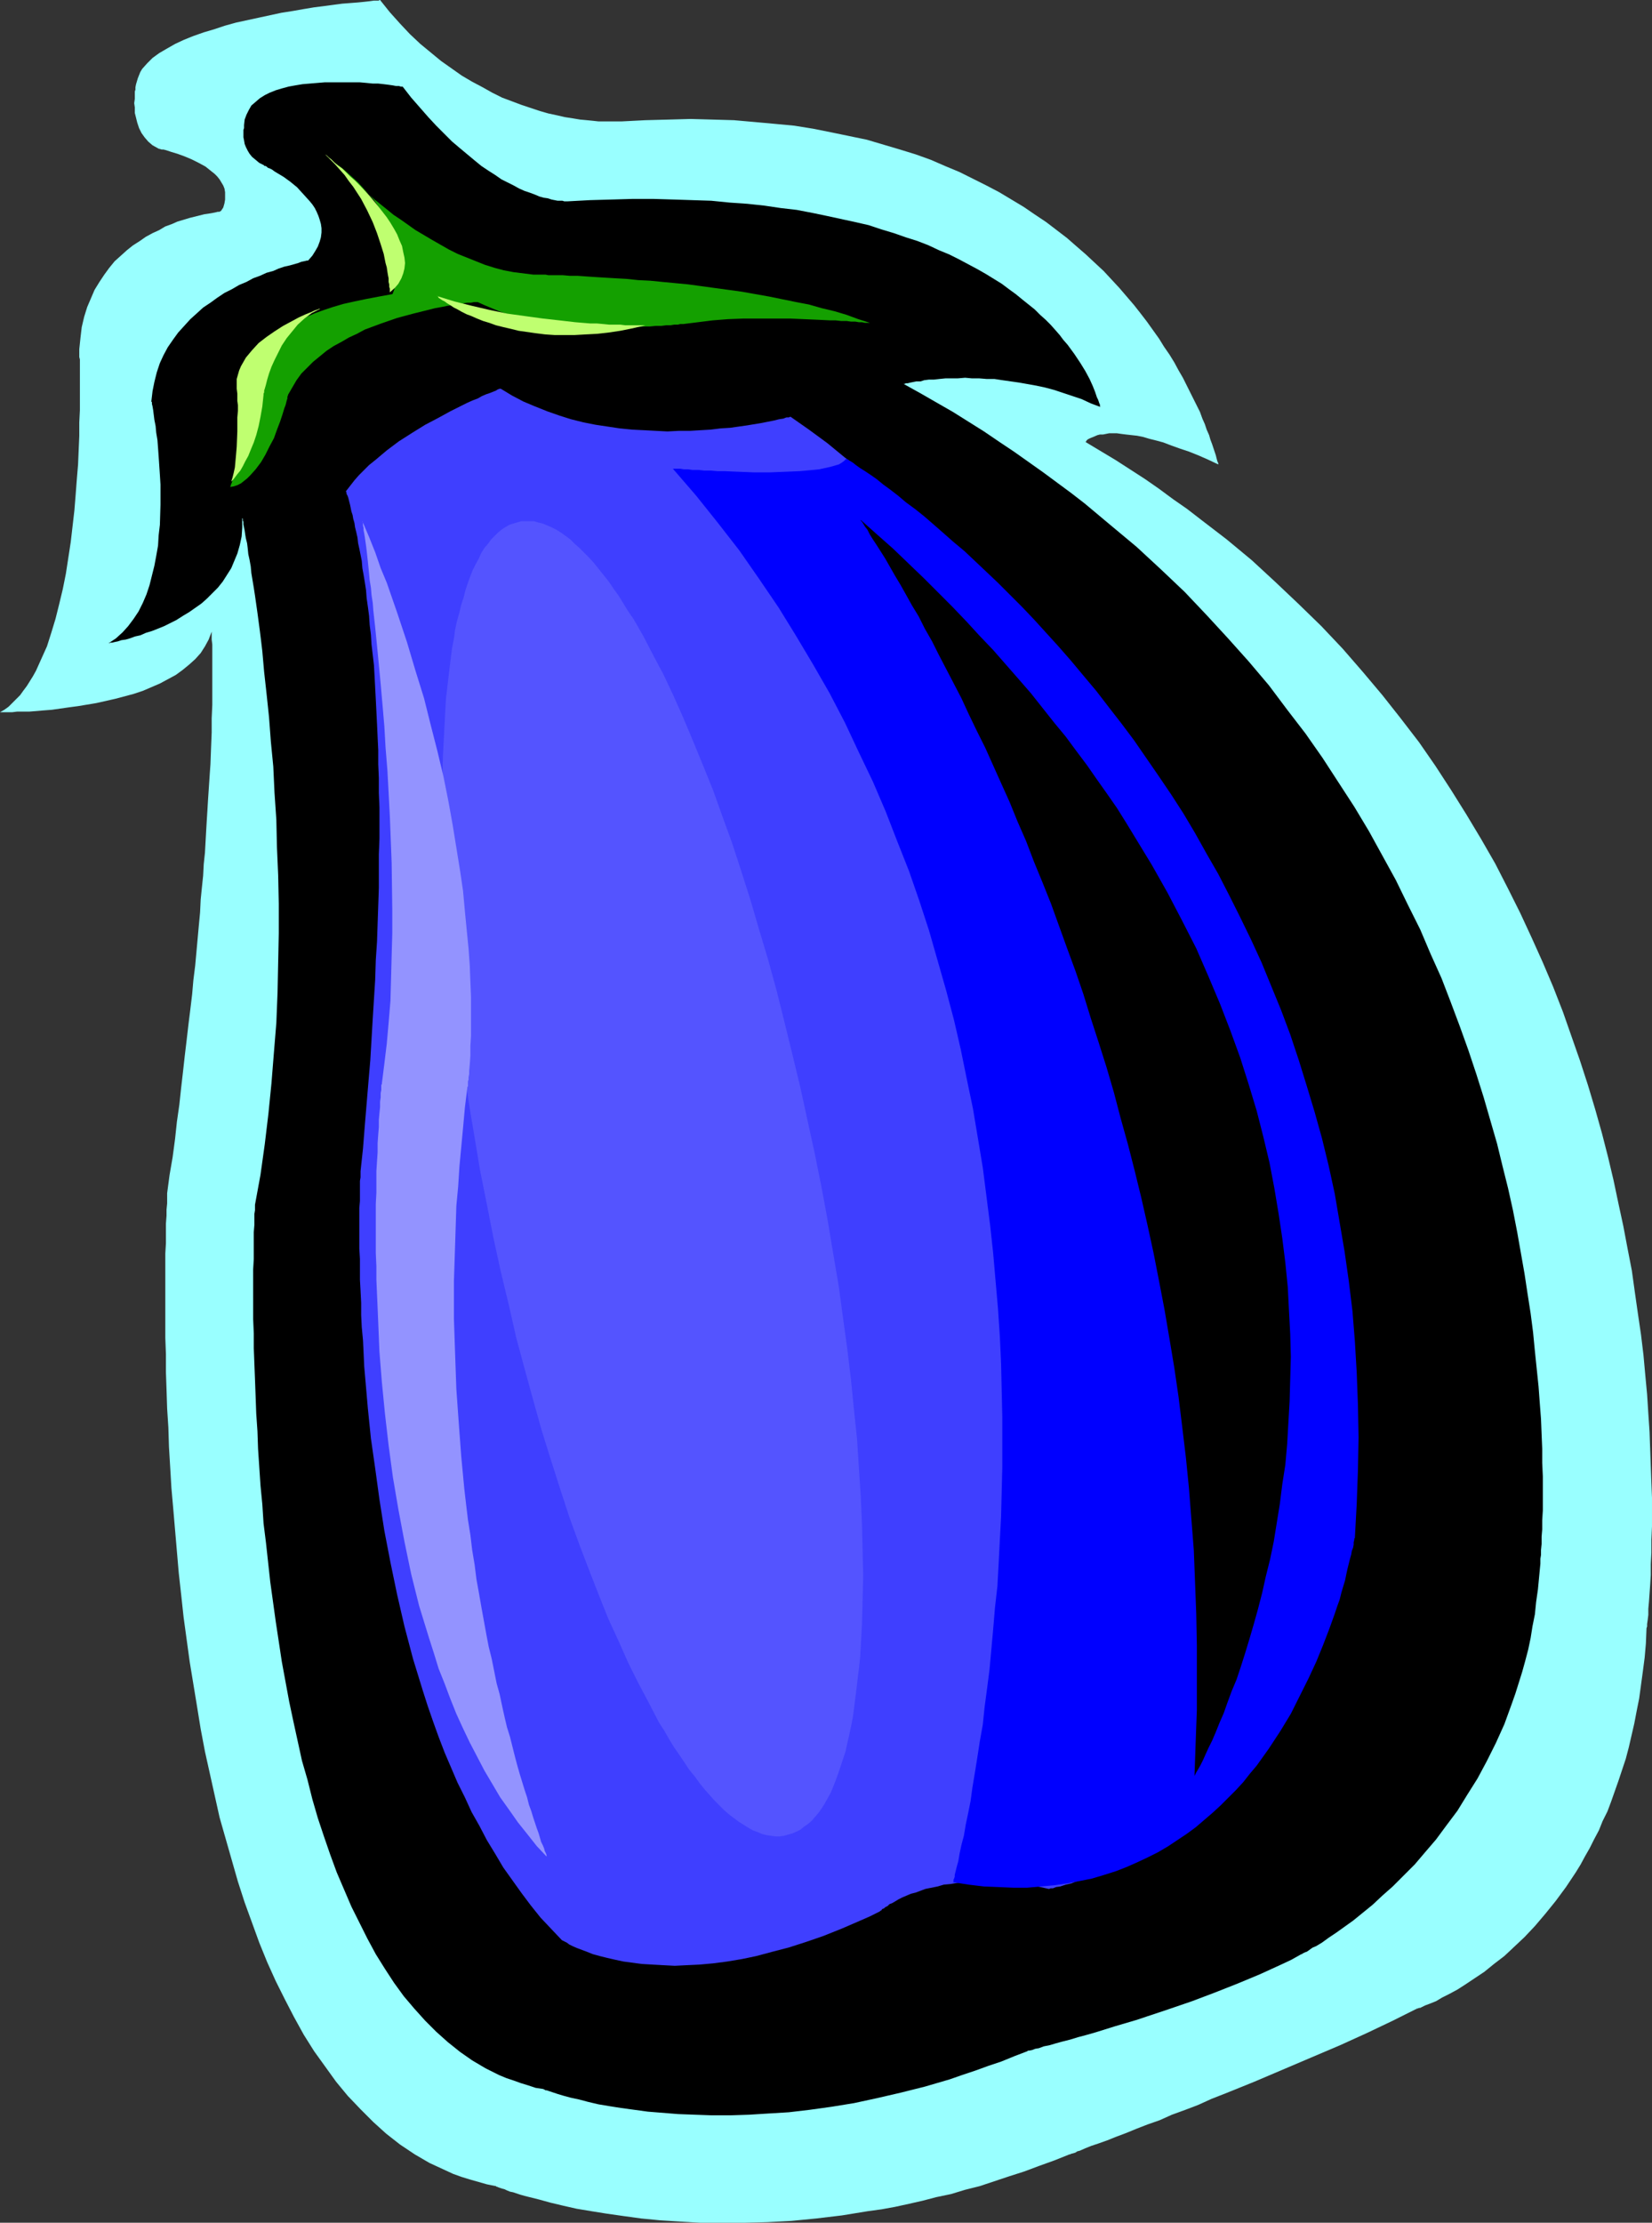 <?xml version="1.0" encoding="UTF-8" standalone="no"?>
<svg
   version="1.0"
   width="115.767mm"
   height="155.711mm"
   id="svg11"
   sodipodi:docname="Eggplant 02.wmf"
   xmlns:inkscape="http://www.inkscape.org/namespaces/inkscape"
   xmlns:sodipodi="http://sodipodi.sourceforge.net/DTD/sodipodi-0.dtd"
   xmlns="http://www.w3.org/2000/svg"
   xmlns:svg="http://www.w3.org/2000/svg">
  <rect width="100%" height="100%" fill="#333333" stroke="none"/>
  <sodipodi:namedview
     id="namedview11"
     pagecolor="#ffffff"
     bordercolor="#000000"
     borderopacity="0.25"
     inkscape:showpageshadow="2"
     inkscape:pageopacity="0.0"
     inkscape:pagecheckerboard="0"
     inkscape:deskcolor="#d1d1d1"
     inkscape:document-units="mm" />
  <defs
     id="defs1">
    <pattern
       id="WMFhbasepattern"
       patternUnits="userSpaceOnUse"
       width="6"
       height="6"
       x="0"
       y="0" />
  </defs>
  <path
     style="fill:#99ffff;fill-opacity:1;fill-rule:evenodd;stroke:none"
     d="m 56.066,167.247 v 0.162 0.485 0.646 0.808 l 0.162,1.293 v 1.454 1.616 9.857 3.07 l -0.162,3.555 v 3.717 l -0.162,4.04 -0.162,4.363 -0.162,2.262 -0.162,2.424 -0.162,2.424 -0.162,2.424 -0.162,2.747 -0.162,2.585 -0.162,2.747 -0.162,2.909 -0.162,2.909 -0.323,3.07 -0.162,3.07 -0.323,3.07 -0.323,3.232 -0.162,3.393 -0.323,3.393 -0.323,3.555 -0.323,3.555 -0.323,3.555 -0.485,3.878 -0.323,3.717 -0.485,4.04 -0.485,3.878 -0.485,4.201 -0.485,4.04 -0.485,4.363 -0.485,4.201 -0.485,4.525 -0.646,4.525 -0.485,4.525 -0.646,4.848 -0.808,4.686 -0.646,4.848 v 0.485 0.323 0.808 1.131 l -0.162,1.616 v 1.616 l -0.162,2.101 v 2.424 2.747 l -0.162,2.747 v 3.232 3.393 3.555 3.878 4.04 4.201 l 0.162,4.363 v 4.686 l 0.162,4.686 0.162,5.009 0.323,5.009 0.162,5.171 0.323,5.333 0.323,5.494 0.485,5.494 0.485,5.656 0.485,5.656 0.485,5.656 0.646,5.817 0.646,5.979 1.616,11.796 1.939,11.796 0.969,5.979 1.131,5.979 1.293,5.817 1.293,5.817 1.293,5.817 1.616,5.656 1.616,5.656 1.616,5.656 1.777,5.494 1.939,5.333 1.939,5.333 2.1,5.171 2.262,5.009 2.424,4.848 2.424,4.686 2.585,4.686 2.747,4.363 2.908,4.04 2.908,4.04 3.07,3.717 3.393,3.555 3.393,3.393 3.393,3.07 3.716,2.909 1.939,1.293 1.939,1.293 1.939,1.131 1.939,1.131 2.1,0.97 2.1,0.97 2.1,0.97 2.262,0.808 2.1,0.646 2.262,0.646 2.262,0.646 2.424,0.485 v 0 l 0.162,0.162 h 0.162 l 0.323,0.162 0.485,0.162 0.485,0.162 0.646,0.162 0.646,0.323 0.808,0.323 0.808,0.162 0.969,0.323 0.969,0.323 1.131,0.323 1.293,0.323 1.293,0.323 1.293,0.323 2.908,0.808 3.393,0.808 3.555,0.808 3.878,0.646 4.039,0.646 4.524,0.646 4.686,0.646 5.009,0.485 5.17,0.323 5.494,0.323 h 5.655 5.978 l 6.14,-0.162 6.301,-0.323 6.625,-0.646 6.786,-0.808 6.948,-1.131 3.555,-0.485 3.555,-0.646 3.716,-0.808 3.555,-0.808 3.716,-0.97 3.878,-0.808 3.716,-1.131 3.878,-0.97 3.878,-1.293 3.878,-1.293 4.039,-1.293 3.878,-1.454 4.039,-1.454 4.039,-1.616 h 0.162 v 0 l 0.323,-0.162 0.646,-0.162 0.485,-0.162 0.485,-0.323 0.646,-0.162 1.454,-0.646 1.616,-0.646 1.939,-0.646 2.262,-0.808 2.424,-0.97 2.585,-0.97 2.747,-1.131 2.908,-1.131 3.232,-1.131 3.231,-1.454 3.555,-1.293 3.393,-1.293 3.555,-1.616 3.716,-1.454 7.594,-3.07 15.188,-6.464 7.594,-3.232 3.555,-1.616 3.555,-1.616 3.393,-1.616 3.393,-1.616 3.232,-1.616 2.908,-1.454 h 0.162 v -0.162 h 0.323 l 0.323,-0.162 h 0.323 l 0.323,-0.162 0.969,-0.485 1.293,-0.485 1.616,-0.646 1.616,-0.97 1.939,-0.97 2.1,-1.131 2.262,-1.454 2.424,-1.616 2.424,-1.616 2.585,-2.101 2.747,-2.101 2.585,-2.424 2.747,-2.585 2.747,-2.909 2.747,-3.232 2.747,-3.393 2.747,-3.717 2.585,-3.878 1.293,-2.101 1.131,-2.101 1.293,-2.262 1.131,-2.262 1.293,-2.424 0.969,-2.424 1.293,-2.585 0.969,-2.585 0.969,-2.747 0.969,-2.747 0.969,-2.909 0.969,-2.909 0.808,-3.07 1.454,-6.302 0.646,-3.393 0.646,-3.232 0.485,-3.555 0.485,-3.555 0.485,-3.717 0.323,-3.717 0.162,-3.878 v -0.162 l 0.162,-0.485 v -0.646 l 0.162,-1.131 0.162,-1.293 v -1.616 l 0.162,-1.778 0.162,-2.262 0.162,-2.262 0.162,-2.585 v -2.909 l 0.162,-3.07 v -3.393 l 0.162,-3.555 v -7.595 l -0.162,-4.04 -0.162,-4.363 -0.162,-4.525 -0.162,-4.525 -0.323,-4.848 -0.323,-5.009 -0.485,-5.171 -0.485,-5.333 -0.646,-5.333 -0.808,-5.494 -0.808,-5.656 -0.808,-5.817 -1.131,-5.817 -1.131,-5.979 -1.293,-5.979 -1.293,-6.14 -1.454,-6.14 -1.616,-6.302 -1.777,-6.302 -1.939,-6.464 -2.1,-6.464 -2.262,-6.464 -2.262,-6.464 -2.585,-6.625 -2.747,-6.464 -2.908,-6.464 -3.07,-6.625 -3.231,-6.464 -3.393,-6.625 -3.716,-6.464 -3.878,-6.464 -4.039,-6.464 -4.201,-6.464 -4.363,-6.302 -4.847,-6.302 -4.847,-6.14 -5.17,-6.14 -5.332,-6.14 -5.655,-5.979 -5.978,-5.817 -6.14,-5.817 -6.301,-5.817 -6.625,-5.494 -6.948,-5.333 -3.555,-2.747 -3.716,-2.585 -3.716,-2.747 -3.716,-2.585 -7.756,-5.009 -4.039,-2.424 -4.039,-2.424 h 0.162 l 0.162,-0.323 0.323,-0.323 0.646,-0.323 0.808,-0.323 1.131,-0.485 0.646,-0.162 h 0.808 l 0.808,-0.162 0.808,-0.162 h 2.1 l 1.131,0.162 1.293,0.162 1.454,0.162 1.454,0.162 1.616,0.323 1.616,0.485 1.939,0.485 1.777,0.485 2.1,0.808 2.262,0.808 2.424,0.808 2.424,0.97 2.585,1.131 2.747,1.293 v -0.162 -0.162 l -0.162,-0.323 -0.162,-0.485 -0.162,-0.646 -0.162,-0.646 -0.323,-0.97 -0.323,-0.97 -0.323,-0.97 -0.485,-1.293 -0.323,-1.131 -0.646,-1.454 -0.485,-1.454 -0.646,-1.454 -0.646,-1.778 -0.808,-1.616 -1.777,-3.555 -0.969,-1.939 -0.969,-1.939 -1.131,-1.939 -1.131,-2.101 -1.293,-2.101 -1.454,-2.101 -1.293,-2.101 -1.616,-2.262 -1.616,-2.262 -1.616,-2.101 -1.777,-2.262 -1.939,-2.262 -1.939,-2.262 -2.1,-2.262 -2.1,-2.262 -2.262,-2.101 -2.424,-2.262 -2.424,-2.101 -2.585,-2.262 -2.747,-2.101 -2.747,-2.101 -2.908,-1.939 -3.07,-2.101 -3.232,-1.939 -3.231,-1.939 -3.393,-1.778 -3.555,-1.778 -3.555,-1.778 -3.878,-1.616 -3.716,-1.616 -4.039,-1.454 -4.201,-1.293 -4.363,-1.293 -4.363,-1.293 -4.686,-0.97 -4.686,-0.97 -4.847,-0.97 -5.009,-0.808 -5.17,-0.485 -5.332,-0.485 -5.494,-0.485 -5.655,-0.162 -5.817,-0.162 -5.817,0.162 -6.14,0.162 -6.301,0.323 h -0.162 -0.323 -4.201 -1.454 l -1.454,-0.162 -1.616,-0.162 -1.777,-0.162 -1.939,-0.323 -2.1,-0.323 -2.1,-0.485 -2.262,-0.485 -2.262,-0.646 -2.424,-0.808 -2.424,-0.808 -2.585,-0.97 -2.585,-0.97 -2.585,-1.293 -2.585,-1.454 -2.747,-1.454 -2.747,-1.616 -2.747,-1.939 -2.747,-1.939 -2.747,-2.262 -2.747,-2.262 -2.747,-2.585 -2.585,-2.747 L 103.246,3.232 100.661,0 h -0.162 l -0.162,0.162 H 100.015 99.53 99.045 L 97.914,0.323 96.46,0.485 94.844,0.646 92.744,0.808 90.643,0.97 88.22,1.293 85.796,1.616 83.211,1.939 80.303,2.424 77.556,2.909 74.486,3.393 68.508,4.686 62.529,5.979 59.621,6.787 56.713,7.756 53.966,8.564 51.219,9.534 l -2.424,0.97 -2.424,1.131 -2.262,1.293 -1.939,1.131 -1.777,1.293 -1.454,1.454 -1.293,1.454 -0.485,0.808 -0.323,0.808 -0.323,0.808 -0.485,1.616 -0.162,0.808 v 0.162 0.485 l -0.162,0.485 v 0.97 0.97 l -0.162,1.131 0.162,1.131 v 1.454 l 0.323,1.293 0.323,1.293 0.485,1.454 0.646,1.293 0.808,1.131 0.969,1.131 1.131,0.97 1.454,0.808 v 0 l 0.323,0.162 h 0.162 l 0.485,0.162 h 0.485 l 0.646,0.162 1.454,0.485 1.616,0.485 1.777,0.646 1.939,0.808 1.939,0.97 1.777,0.97 1.616,1.293 0.808,0.646 0.646,0.646 0.646,0.808 0.485,0.808 0.485,0.808 0.323,0.808 0.162,0.97 v 0.97 0.97 l -0.162,0.97 -0.323,1.131 -0.646,0.97 h -0.162 l -0.162,0.162 h -0.485 l -0.646,0.162 -0.808,0.162 -0.969,0.162 -1.131,0.162 -1.293,0.323 -1.293,0.323 -1.293,0.323 -1.616,0.485 -1.616,0.485 -1.454,0.646 -1.777,0.646 -1.616,0.97 -1.777,0.808 -1.777,0.97 -1.616,1.131 -1.777,1.131 -1.616,1.293 -1.616,1.454 -1.616,1.454 -1.454,1.778 -1.293,1.778 -1.293,1.939 -1.293,2.101 -0.969,2.262 -0.969,2.262 -0.808,2.585 -0.646,2.747 -0.323,2.747 -0.323,3.07 v 0.646 0.323 1.131 l 0.162,0.646 v 2.747 0.97 6.625 3.07 l -0.162,3.232 v 3.555 l -0.162,3.717 -0.162,3.878 -0.323,3.878 -0.323,4.201 -0.323,4.04 -0.485,4.201 -0.485,4.201 -0.646,4.201 -0.646,4.201 -0.808,4.04 -0.969,4.04 -0.969,3.878 -1.131,3.717 -1.131,3.555 -1.454,3.232 -1.454,3.232 -0.808,1.454 -0.808,1.293 -0.808,1.293 -0.969,1.293 -0.808,1.131 -1.131,1.131 -0.969,0.97 -0.969,0.97 -1.131,0.808 L 0,188.577 H 2.1 3.231 l 1.293,-0.162 h 1.616 1.616 l 1.939,-0.162 1.939,-0.162 2.1,-0.162 2.262,-0.323 2.262,-0.323 2.424,-0.323 4.847,-0.808 5.009,-1.131 2.424,-0.646 2.424,-0.646 2.424,-0.808 2.262,-0.97 2.262,-0.97 2.1,-1.131 2.1,-1.131 1.777,-1.293 1.777,-1.454 1.616,-1.454 1.454,-1.616 1.131,-1.778 0.969,-1.778 z"
     id="path1" />
  <path
     style="fill:#000000;fill-opacity:1;fill-rule:evenodd;stroke:none"
     d="m 64.145,137.191 v 0 l 0.162,0.162 v 0.485 l 0.162,0.323 v 0.646 l 0.162,0.808 0.162,0.808 0.162,1.131 0.162,0.97 0.323,1.293 0.162,1.293 0.162,1.616 0.323,1.454 0.323,1.778 0.162,1.778 0.323,1.939 0.323,1.939 0.323,2.101 0.323,2.262 0.323,2.262 0.323,2.424 0.323,2.424 0.323,2.585 0.323,2.747 0.485,5.494 0.646,5.817 0.646,6.14 0.485,6.464 0.646,6.625 0.323,6.948 0.485,7.11 0.162,7.272 0.323,7.433 0.162,7.595 v 7.756 l -0.162,7.756 -0.162,7.918 -0.323,8.08 -0.646,7.918 -0.646,8.08 -0.808,8.08 -0.969,8.08 -1.131,8.08 -1.454,7.918 v 0.162 0.485 0.808 l -0.162,0.97 v 1.293 1.616 l -0.162,1.939 v 2.101 2.262 2.747 l -0.162,2.747 V 349.36 l 0.162,3.717 v 3.878 l 0.162,4.201 0.162,4.201 0.162,4.363 0.162,4.525 0.323,4.686 0.162,4.686 0.323,4.848 0.323,4.848 0.485,5.009 0.323,5.009 0.646,5.171 1.131,10.342 1.454,10.503 1.616,10.665 1.939,10.503 1.131,5.332 1.131,5.171 1.131,5.171 1.454,5.009 1.293,5.171 1.454,5.009 1.616,4.848 1.616,4.686 1.777,4.848 1.939,4.525 1.939,4.525 2.1,4.201 2.1,4.201 2.262,4.201 2.424,3.878 2.424,3.717 2.585,3.555 2.747,3.232 2.908,3.232 2.908,2.909 3.07,2.747 3.231,2.585 3.232,2.262 3.555,2.101 3.555,1.778 1.939,0.808 1.939,0.646 1.777,0.646 2.1,0.646 1.939,0.646 2.1,0.323 v 0 l 0.162,0.162 h 0.162 l 0.162,0.162 h 0.323 l 0.485,0.162 0.969,0.323 1.454,0.485 1.616,0.485 1.777,0.485 2.262,0.485 2.424,0.646 2.747,0.646 2.908,0.485 3.07,0.485 3.555,0.485 3.555,0.485 4.039,0.323 4.039,0.323 4.363,0.162 4.524,0.162 h 4.847 l 5.009,-0.162 5.17,-0.323 5.332,-0.323 5.494,-0.646 5.817,-0.808 5.978,-0.97 5.978,-1.293 6.301,-1.454 6.463,-1.616 6.625,-1.939 3.231,-1.131 3.393,-1.131 3.555,-1.293 3.393,-1.131 3.555,-1.454 3.393,-1.293 0.162,-0.162 h 0.323 l 0.808,-0.162 0.808,-0.323 0.969,-0.162 1.293,-0.485 1.616,-0.323 1.616,-0.485 1.777,-0.485 1.939,-0.485 2.1,-0.646 2.424,-0.646 2.262,-0.646 2.585,-0.808 2.585,-0.808 2.747,-0.808 2.747,-0.808 2.908,-0.97 5.817,-1.939 6.14,-2.101 5.978,-2.262 6.14,-2.424 5.817,-2.424 5.655,-2.585 2.747,-1.293 2.585,-1.454 v 0 h 0.162 l 0.162,-0.162 0.323,-0.162 0.323,-0.162 0.485,-0.162 0.485,-0.323 0.646,-0.485 0.485,-0.323 0.808,-0.323 1.616,-0.97 1.777,-1.293 1.939,-1.293 2.262,-1.616 2.262,-1.616 2.585,-2.101 2.585,-2.101 2.585,-2.424 2.747,-2.424 2.908,-2.909 2.908,-2.909 2.747,-3.232 2.908,-3.393 2.747,-3.717 2.908,-3.878 2.585,-4.201 2.747,-4.363 2.424,-4.525 2.424,-4.848 2.262,-5.009 1.939,-5.333 0.969,-2.747 1.777,-5.656 0.808,-2.909 0.808,-3.07 0.646,-3.07 0.485,-3.07 0.646,-3.232 0.323,-3.232 0.485,-3.393 0.323,-3.393 0.323,-3.393 v -0.162 -0.485 -0.646 l 0.162,-0.97 v -1.293 l 0.162,-1.616 v -1.939 l 0.162,-1.939 v -2.424 l 0.162,-2.585 v -2.747 -3.07 -3.232 l -0.162,-3.555 v -3.717 l -0.162,-3.878 -0.162,-4.04 -0.323,-4.201 -0.323,-4.363 -0.485,-4.686 -0.485,-4.686 -0.485,-5.009 -0.646,-5.009 -0.808,-5.171 -0.808,-5.333 -0.969,-5.494 -0.969,-5.494 -1.131,-5.817 -1.293,-5.817 -1.454,-5.817 -1.454,-5.979 -1.777,-6.14 -1.777,-6.14 -1.939,-6.14 -2.1,-6.302 -2.262,-6.302 -2.424,-6.464 -2.424,-6.302 -2.908,-6.464 -2.747,-6.464 -3.232,-6.464 -3.232,-6.625 -3.555,-6.464 -3.555,-6.464 -3.878,-6.464 -4.201,-6.464 -4.201,-6.464 -4.524,-6.464 -4.847,-6.302 -4.847,-6.464 -5.332,-6.302 -5.494,-6.14 -5.655,-6.14 -5.817,-6.14 -6.301,-5.979 -6.463,-5.979 -6.786,-5.656 -6.948,-5.817 -3.555,-2.747 -3.716,-2.747 -3.716,-2.747 -3.878,-2.747 -3.878,-2.747 -3.878,-2.585 -4.039,-2.747 -8.24,-5.171 -8.725,-5.009 -4.363,-2.424 v 0 h 0.323 l 0.323,-0.162 h 0.485 l 0.646,-0.162 0.808,-0.162 0.808,-0.162 h 1.131 l 0.969,-0.323 1.293,-0.162 h 1.293 l 1.454,-0.162 1.616,-0.162 h 1.616 1.616 l 1.939,-0.162 1.777,0.162 h 1.939 l 1.939,0.162 h 2.1 l 2.1,0.323 2.262,0.323 2.262,0.323 4.524,0.808 2.262,0.485 2.424,0.646 2.424,0.808 2.424,0.808 2.424,0.808 2.424,1.131 2.585,0.97 v 0 l -0.162,-0.162 v -0.162 -0.323 l -0.162,-0.323 -0.162,-0.485 -0.162,-0.485 -0.323,-0.646 -0.485,-1.454 -0.646,-1.616 -0.808,-1.778 -1.131,-2.101 -1.293,-2.101 -1.616,-2.424 -1.777,-2.424 -1.131,-1.293 -0.969,-1.293 -1.131,-1.293 -1.293,-1.454 -1.293,-1.293 -1.454,-1.293 -1.454,-1.454 -1.616,-1.293 -1.616,-1.293 -1.777,-1.454 -1.777,-1.293 -1.939,-1.454 -2.1,-1.293 -2.1,-1.293 -2.262,-1.293 -2.424,-1.293 -2.424,-1.293 -2.585,-1.293 -2.747,-1.131 -2.747,-1.293 -2.908,-1.131 -3.07,-0.97 -3.231,-1.131 -3.232,-0.97 -3.393,-1.131 -3.555,-0.808 -3.716,-0.808 -3.716,-0.808 -3.878,-0.808 -4.201,-0.808 -4.201,-0.485 -4.363,-0.646 -4.524,-0.485 -4.686,-0.323 -4.847,-0.485 -5.009,-0.162 -5.009,-0.162 -5.332,-0.162 h -5.494 l -5.494,0.162 -5.817,0.162 -5.978,0.323 h -0.808 l -0.485,-0.162 h -0.646 -0.646 l -0.808,-0.162 -0.808,-0.162 -0.969,-0.323 -1.131,-0.162 -1.131,-0.323 -1.131,-0.485 -1.293,-0.485 -1.454,-0.485 -1.454,-0.646 -1.454,-0.808 -1.616,-0.808 -1.616,-0.808 -1.616,-1.131 -1.777,-1.131 -1.939,-1.293 -1.777,-1.454 -1.939,-1.616 -1.939,-1.616 -2.1,-1.778 -2.1,-2.101 -2.1,-2.101 -2.1,-2.262 -2.262,-2.585 -2.262,-2.585 -2.262,-2.909 v 0 h -0.485 l -0.485,-0.162 h -0.808 l -0.808,-0.162 -1.131,-0.162 -1.293,-0.162 -1.454,-0.162 h -1.454 l -1.616,-0.162 -1.777,-0.162 h -1.777 -3.716 -3.878 l -3.878,0.323 -1.939,0.162 -1.939,0.323 -1.777,0.323 -1.777,0.485 -1.616,0.485 -1.616,0.646 -1.293,0.646 -1.293,0.808 -1.131,0.97 -1.131,0.97 -0.646,1.131 -0.646,1.293 -0.485,1.293 -0.162,1.454 v 0.162 0.162 0.485 l -0.162,0.485 v 0.485 0.808 0.646 l 0.162,0.808 0.162,0.97 0.323,0.808 0.485,0.97 0.485,0.808 0.646,0.808 0.969,0.808 0.969,0.808 1.293,0.646 v 0.162 h 0.323 l 0.323,0.162 0.323,0.323 0.485,0.162 0.646,0.323 0.646,0.485 0.808,0.485 1.616,0.97 1.777,1.293 1.777,1.454 1.616,1.778 1.616,1.778 0.808,0.97 0.646,0.97 0.485,0.97 0.485,1.131 0.323,0.97 0.323,1.131 0.162,1.131 v 1.131 l -0.162,1.293 -0.323,1.131 -0.485,1.293 -0.646,1.131 -0.808,1.293 -1.131,1.293 v 0 h -0.323 l -0.646,0.162 -0.808,0.162 -0.808,0.323 -1.131,0.323 -1.131,0.323 -1.454,0.323 -1.454,0.485 -1.454,0.646 -1.777,0.485 -1.777,0.808 -1.777,0.646 -1.777,0.97 -1.939,0.808 -1.939,1.131 -1.939,0.97 -1.939,1.293 -1.777,1.293 -1.939,1.293 -1.777,1.616 -1.616,1.454 -1.616,1.778 -1.616,1.778 -1.293,1.778 -1.454,2.101 -1.131,2.101 -0.969,2.101 -0.808,2.424 -0.646,2.585 -0.485,2.424 -0.323,2.747 0.162,0.162 v 0.485 l 0.162,0.646 0.162,0.97 0.162,1.293 0.162,1.293 0.323,1.616 0.162,1.778 0.323,1.939 0.162,2.101 0.162,2.262 0.162,2.424 0.162,2.424 0.162,2.585 v 5.332 l -0.162,5.333 -0.323,2.747 -0.162,2.747 -0.485,2.747 -0.485,2.585 -0.646,2.585 -0.646,2.585 -0.808,2.424 -0.969,2.262 -1.131,2.262 -1.293,1.939 -1.454,1.939 -1.454,1.616 -1.777,1.616 -1.939,1.293 h 0.162 l 0.323,-0.162 h 0.485 l 0.646,-0.162 0.808,-0.162 0.969,-0.323 1.131,-0.162 1.131,-0.323 1.293,-0.485 1.454,-0.323 1.454,-0.646 1.616,-0.485 1.616,-0.646 1.616,-0.646 1.616,-0.808 1.616,-0.808 1.777,-1.131 1.616,-0.97 1.616,-1.131 1.616,-1.131 1.454,-1.293 1.454,-1.454 1.454,-1.454 1.293,-1.616 1.131,-1.778 1.131,-1.778 0.808,-1.939 0.808,-1.939 0.646,-2.262 0.485,-2.262 0.162,-2.424 z"
     id="path2" />
  <path
     style="fill:#3f3fff;fill-opacity:1;fill-rule:evenodd;stroke:none"
     d="m 132.653,102.934 h -0.162 -0.162 l -0.485,0.162 -0.485,0.323 -0.808,0.323 -0.808,0.323 -0.969,0.323 -1.131,0.485 -1.131,0.646 -1.293,0.485 -1.454,0.646 -1.293,0.646 -3.231,1.616 -3.232,1.778 -3.393,1.778 -3.393,2.101 -3.555,2.262 -3.231,2.424 -3.07,2.585 -1.616,1.293 -2.747,2.747 -1.131,1.293 -1.131,1.454 -1.131,1.454 0.162,0.323 v 0.323 l 0.162,0.323 0.162,0.323 0.162,0.485 0.162,0.646 0.162,0.646 0.162,0.646 0.162,0.808 0.162,0.808 0.323,0.97 0.162,0.97 0.323,1.131 0.162,1.131 0.323,1.293 0.323,1.454 0.162,1.454 0.323,1.454 0.323,1.616 0.323,1.616 0.162,1.939 0.323,1.778 0.323,1.939 0.323,2.101 0.162,2.101 0.323,2.262 0.323,2.424 0.162,2.424 0.323,2.585 0.162,2.585 0.323,2.747 0.323,2.747 0.162,2.909 0.162,3.07 0.162,3.07 0.162,3.232 0.162,3.232 0.162,3.555 0.162,3.393 v 3.717 l 0.162,3.717 v 3.878 l 0.162,3.878 v 8.241 l -0.162,4.201 v 4.525 4.363 l -0.162,4.686 -0.162,4.686 -0.162,4.848 -0.323,4.848 -0.162,5.171 -0.323,5.171 -0.323,5.171 -0.323,5.494 -0.323,5.494 -0.485,5.656 -0.485,5.817 -0.485,5.817 -0.485,6.14 -0.646,5.979 v 0.485 0.485 0.646 l -0.162,0.97 v 0.97 1.293 1.454 1.616 l -0.162,1.778 v 3.878 2.262 2.262 2.424 l 0.162,2.747 v 2.585 2.909 l 0.162,2.909 0.162,3.232 v 3.232 l 0.162,3.232 0.323,3.393 0.162,3.393 0.162,3.555 0.323,3.717 0.323,3.717 0.323,3.717 0.808,7.918 1.131,7.918 1.131,8.241 1.293,8.241 1.616,8.403 1.777,8.564 1.939,8.403 2.262,8.564 2.585,8.403 1.293,4.04 1.454,4.201 1.454,4.04 1.616,4.201 3.393,7.918 1.939,3.878 1.777,3.878 2.1,3.717 1.939,3.717 2.262,3.717 2.1,3.555 2.424,3.393 2.424,3.393 2.424,3.232 2.585,3.232 2.747,2.909 2.908,3.07 v 0 l 0.323,0.162 0.323,0.162 0.646,0.323 0.646,0.485 0.969,0.485 1.131,0.485 1.293,0.485 1.293,0.485 1.616,0.646 1.777,0.485 1.939,0.485 2.1,0.485 2.262,0.485 2.424,0.323 2.424,0.323 2.747,0.162 2.908,0.162 3.07,0.162 3.232,-0.162 3.393,-0.162 3.555,-0.323 3.716,-0.485 3.878,-0.646 3.878,-0.808 4.201,-1.131 4.363,-1.131 4.524,-1.454 4.686,-1.616 4.847,-1.939 4.847,-2.101 2.585,-1.131 2.585,-1.293 0.162,-0.162 v 0 l 0.323,-0.162 0.162,-0.323 0.485,-0.162 0.323,-0.323 0.646,-0.323 0.485,-0.485 0.808,-0.323 0.808,-0.485 0.808,-0.485 0.969,-0.485 1.131,-0.485 1.131,-0.485 1.293,-0.323 1.293,-0.485 1.293,-0.485 1.616,-0.323 1.616,-0.323 1.616,-0.485 1.777,-0.162 1.939,-0.323 1.939,-0.162 2.1,-0.162 h 2.1 2.262 2.424 l 2.424,0.323 2.585,0.162 2.585,0.485 2.747,0.323 2.908,0.646 h 0.162 l 0.323,-0.162 h 0.646 l 0.808,-0.323 1.131,-0.162 1.454,-0.485 1.454,-0.323 1.616,-0.646 1.939,-0.485 1.939,-0.808 2.262,-0.808 2.262,-0.97 2.424,-0.97 2.424,-1.131 2.585,-1.293 2.585,-1.454 2.585,-1.616 2.747,-1.616 2.747,-1.939 2.747,-2.101 2.747,-2.101 2.585,-2.424 2.747,-2.424 2.585,-2.747 2.585,-2.909 2.424,-3.07 2.424,-3.232 2.262,-3.393 2.1,-3.717 1.939,-3.878 1.939,-4.201 1.616,-4.363 v 0 l 0.162,-0.485 0.323,-0.646 0.323,-0.808 0.485,-1.293 0.485,-1.293 0.485,-1.616 0.646,-1.939 0.646,-2.101 0.646,-2.262 0.808,-2.585 0.646,-2.747 0.808,-2.909 0.808,-3.232 0.808,-3.393 0.646,-3.555 0.808,-3.717 0.646,-3.878 0.646,-4.201 0.646,-4.363 0.485,-4.363 0.646,-4.686 0.323,-4.686 0.323,-5.009 0.323,-5.009 0.162,-5.332 v -5.333 -5.494 l -0.162,-5.656 -0.323,-5.817 -0.485,-5.817 -0.485,-5.979 -0.808,-6.14 -0.808,-6.302 -1.131,-6.302 -1.293,-6.464 -1.293,-6.464 -1.777,-6.625 -1.777,-6.625 -2.1,-6.787 -2.262,-6.787 -2.424,-6.948 -2.747,-6.787 -2.908,-7.11 -3.393,-7.11 -3.393,-7.11 -3.716,-7.11 -4.039,-7.11 -4.363,-7.272 -4.686,-7.272 -4.847,-7.272 -5.332,-7.272 -2.747,-3.717 -2.747,-3.555 -5.978,-7.272 -3.07,-3.717 -3.07,-3.717 -3.231,-3.555 -3.393,-3.717 -3.393,-3.555 -3.555,-3.717 -3.555,-3.717 -3.716,-3.555 -3.878,-3.717 -3.878,-3.555 -3.878,-3.555 -4.039,-3.717 -4.201,-3.555 -4.363,-3.717 -4.363,-3.555 -4.363,-3.555 -4.686,-3.555 -4.524,-3.717 -4.847,-3.555 -4.847,-3.393 h -0.162 l -0.323,0.162 h -0.646 l -0.808,0.323 -1.131,0.162 -1.293,0.323 -1.616,0.323 -1.616,0.323 -1.939,0.323 -1.939,0.323 -2.262,0.323 -2.262,0.323 -2.585,0.162 -2.585,0.323 -2.747,0.162 -2.747,0.162 h -2.908 l -3.07,0.162 -3.07,-0.162 -3.07,-0.162 -3.231,-0.162 -3.232,-0.323 -3.232,-0.485 -3.231,-0.485 -3.232,-0.646 -3.231,-0.808 -3.07,-0.97 -3.232,-1.131 -3.232,-1.293 -3.07,-1.293 -3.07,-1.616 z"
     id="path3" />
  <path
     style="fill:#0000ff;fill-opacity:1;fill-rule:evenodd;stroke:none"
     d="m 252.38,498.347 v 0 l 0.162,-0.162 v -0.162 -0.323 l 0.162,-0.323 0.162,-0.485 v -0.485 l 0.162,-0.646 0.323,-1.293 0.485,-1.778 0.323,-1.939 0.485,-2.262 0.646,-2.424 0.485,-2.909 0.646,-3.07 0.646,-3.232 0.485,-3.555 0.646,-3.878 0.646,-4.04 0.646,-4.201 0.808,-4.525 0.485,-4.686 0.646,-4.848 0.646,-5.009 0.485,-5.333 0.485,-5.333 0.485,-5.817 0.646,-5.656 0.323,-5.979 0.323,-6.302 0.323,-6.14 0.162,-6.464 0.162,-6.625 v -6.625 -6.787 l -0.162,-6.948 -0.162,-7.11 -0.323,-7.11 -0.485,-7.272 -0.646,-7.433 -0.646,-7.433 -0.808,-7.433 -0.969,-7.595 -0.969,-7.595 -1.293,-7.756 -1.293,-7.756 -1.616,-7.756 -1.616,-7.918 -1.777,-7.756 -2.1,-7.918 -2.262,-7.918 -2.262,-7.918 -2.585,-7.918 -2.747,-7.918 -3.07,-7.756 -3.07,-7.918 -3.393,-7.918 -3.716,-7.756 -3.716,-7.918 -4.039,-7.756 -4.363,-7.595 -4.524,-7.595 -4.686,-7.595 -5.17,-7.595 -5.17,-7.433 -5.655,-7.272 -5.817,-7.272 -6.14,-7.11 h 0.162 0.323 0.646 0.808 l 0.969,0.162 h 1.131 l 1.131,0.162 h 1.616 l 1.454,0.162 h 1.777 l 1.777,0.162 h 1.777 l 3.878,0.162 4.039,0.162 h 4.201 l 4.039,-0.162 3.878,-0.162 1.777,-0.162 1.777,-0.162 1.616,-0.162 1.454,-0.323 1.454,-0.323 1.131,-0.323 1.131,-0.323 0.808,-0.485 0.646,-0.485 0.485,-0.485 h 0.162 l 0.323,0.162 0.485,0.323 0.808,0.485 0.808,0.646 1.131,0.808 1.293,0.808 1.454,0.97 1.616,1.131 1.777,1.454 1.777,1.293 2.1,1.616 2.1,1.778 2.424,1.778 2.424,1.939 2.424,2.101 2.585,2.262 2.747,2.424 2.908,2.424 2.908,2.747 2.908,2.747 3.07,2.909 3.07,3.07 3.231,3.232 3.232,3.393 3.231,3.555 3.232,3.555 3.393,3.878 3.232,3.878 3.393,4.04 3.231,4.201 3.393,4.363 3.393,4.525 3.231,4.686 3.232,4.686 3.393,5.009 3.231,5.009 3.07,5.171 3.07,5.494 3.07,5.333 2.908,5.656 2.908,5.817 2.908,5.979 2.747,5.979 2.585,6.302 2.585,6.302 2.424,6.464 2.262,6.787 2.1,6.787 2.1,6.948 1.939,6.948 1.777,7.272 1.616,7.433 1.293,7.595 1.293,7.595 1.131,7.918 0.969,7.918 0.646,8.08 0.485,8.241 0.323,8.564 0.162,8.564 -0.162,8.726 -0.323,8.888 -0.485,8.888 v 0.162 l -0.162,0.162 v 0.323 l -0.162,0.646 v 0.646 l -0.162,0.808 -0.323,0.808 -0.162,0.97 -0.323,1.131 -0.323,1.293 -0.323,1.293 -0.323,1.454 -0.323,1.616 -0.485,1.616 -0.485,1.616 -0.485,1.939 -0.646,1.778 -0.646,1.939 -1.454,4.04 -1.616,4.201 -1.777,4.363 -2.1,4.525 -2.262,4.525 -2.424,4.848 -2.747,4.525 -3.07,4.686 -3.232,4.525 -1.777,2.101 -1.777,2.262 -1.939,2.101 -1.939,1.939 -2.1,2.101 -2.1,1.939 -2.262,1.939 -2.262,1.939 -2.424,1.778 -2.424,1.616 -2.424,1.616 -2.747,1.616 -2.585,1.293 -2.747,1.293 -2.908,1.293 -2.908,1.131 -3.07,0.97 -3.232,0.97 -3.231,0.646 -3.393,0.646 -3.393,0.485 -3.555,0.323 -3.555,0.323 h -3.716 l -3.878,-0.162 -3.878,-0.162 -4.039,-0.485 z"
     id="path4" />
  <path
     style="fill:#000000;fill-opacity:1;fill-rule:evenodd;stroke:none"
     d="m 316.363,470.392 v -0.162 l 0.162,-0.323 0.323,-0.646 0.485,-0.808 0.646,-1.131 0.646,-1.293 0.646,-1.454 0.808,-1.778 0.969,-1.939 0.969,-2.262 0.969,-2.424 1.131,-2.585 0.969,-2.747 1.131,-3.07 1.293,-3.07 1.131,-3.393 1.131,-3.555 1.131,-3.717 1.131,-3.878 1.131,-4.04 1.131,-4.363 0.969,-4.363 1.131,-4.525 0.969,-4.686 0.808,-5.009 0.808,-5.009 0.646,-5.171 0.808,-5.171 0.485,-5.494 0.323,-5.656 0.323,-5.656 0.162,-5.817 0.162,-5.979 -0.162,-5.979 -0.323,-6.14 -0.323,-6.302 -0.646,-6.464 -0.808,-6.464 -0.969,-6.464 -1.131,-6.787 -1.293,-6.787 -1.616,-6.787 -1.777,-6.948 -2.1,-6.948 -2.262,-7.11 -2.585,-7.11 -2.747,-7.11 -3.07,-7.272 -3.231,-7.433 -3.716,-7.272 -3.878,-7.433 -4.201,-7.433 -2.262,-3.717 -2.262,-3.717 -2.262,-3.717 -2.424,-3.878 -2.585,-3.717 -2.747,-3.878 -2.585,-3.717 -2.908,-3.878 -2.747,-3.717 -3.07,-3.717 -3.07,-3.878 -3.07,-3.878 -3.231,-3.717 -3.393,-3.878 -3.393,-3.878 -3.555,-3.717 -3.555,-3.878 -3.716,-3.878 -3.716,-3.717 -3.878,-3.878 -4.039,-3.878 -4.039,-3.878 -4.201,-3.717 -4.363,-3.878 v 0.162 l 0.323,0.323 0.323,0.485 0.485,0.808 0.646,0.808 0.646,1.293 0.808,1.293 0.969,1.454 1.131,1.778 1.131,1.778 1.293,2.262 1.293,2.262 1.454,2.424 1.454,2.585 1.616,2.909 1.777,2.909 1.616,3.232 1.939,3.393 1.777,3.555 1.939,3.717 1.939,3.717 2.1,4.04 1.939,4.201 2.1,4.363 2.262,4.525 2.1,4.686 2.1,4.686 2.262,5.009 2.1,5.171 2.262,5.171 2.1,5.494 2.262,5.494 2.262,5.656 2.1,5.817 2.1,5.817 2.262,6.14 2.1,6.14 1.939,6.302 2.1,6.464 2.1,6.625 1.939,6.625 1.777,6.787 1.939,6.948 1.777,6.948 1.777,7.272 1.616,7.11 1.616,7.433 1.454,7.433 1.454,7.595 1.293,7.595 1.293,7.756 1.131,7.756 0.969,7.918 0.969,8.08 0.808,8.08 0.646,8.241 0.646,8.241 0.323,8.403 0.323,8.403 0.162,8.403 v 8.564 8.564 l -0.323,8.726 z"
     id="path5" />
  <path
     style="fill:#5454ff;fill-opacity:1;fill-rule:evenodd;stroke:none"
     d="m 209.886,485.42 1.131,-0.485 0.969,-0.485 0.969,-0.808 0.969,-0.646 1.131,-0.97 0.808,-0.97 0.969,-1.131 0.808,-1.131 0.808,-1.293 0.808,-1.454 0.808,-1.454 0.646,-1.616 0.646,-1.616 0.646,-1.778 0.646,-1.939 0.646,-1.939 0.646,-1.939 0.485,-2.262 0.485,-2.101 0.485,-2.262 0.485,-2.424 0.323,-2.424 0.323,-2.585 0.323,-2.585 0.323,-2.747 0.323,-2.585 0.323,-2.909 0.162,-2.909 0.162,-2.909 0.162,-3.07 0.162,-6.302 0.162,-6.464 -0.162,-6.787 -0.162,-6.948 -0.323,-7.272 -0.485,-7.433 -0.485,-7.595 -0.808,-7.756 -0.808,-8.08 -0.969,-8.08 -1.131,-8.241 -1.131,-8.403 -1.454,-8.564 -1.454,-8.726 -1.616,-8.726 -1.777,-8.888 -1.939,-8.888 -1.939,-8.888 -2.1,-8.726 -2.1,-8.564 -2.1,-8.403 -2.262,-8.241 -2.424,-8.08 -2.262,-7.756 -2.424,-7.595 -2.424,-7.433 -2.585,-7.11 -2.424,-6.787 -2.747,-6.787 -2.585,-6.302 -2.585,-6.14 -2.585,-5.817 -2.585,-5.494 -2.747,-5.171 -2.585,-5.009 -2.585,-4.525 -1.454,-2.101 -1.293,-2.101 -1.293,-2.101 -1.293,-1.778 -1.293,-1.939 -1.293,-1.616 -1.293,-1.616 -1.293,-1.616 -1.293,-1.454 -1.293,-1.293 -1.293,-1.293 -1.293,-1.131 -1.131,-1.131 -1.293,-0.97 -1.131,-0.808 -1.293,-0.808 -1.293,-0.646 -1.131,-0.485 -1.131,-0.485 -1.293,-0.323 -1.131,-0.323 h -1.131 -0.969 -1.131 l -1.131,0.323 -1.131,0.323 -0.969,0.323 -1.131,0.646 -0.969,0.646 -0.969,0.808 -0.808,0.808 -0.969,0.97 -0.808,1.131 -0.969,1.131 -0.808,1.293 -0.646,1.454 -0.808,1.454 -0.808,1.616 -0.646,1.616 -0.646,1.778 -0.646,1.939 -0.485,1.939 -0.646,1.939 -0.485,2.101 -0.646,2.262 -0.485,2.262 -0.323,2.424 -0.485,2.424 -0.323,2.585 -0.323,2.585 -0.323,2.747 -0.323,2.747 -0.323,2.747 -0.162,2.909 -0.162,3.07 -0.162,3.07 -0.323,6.302 -0.162,6.464 v 6.787 l 0.162,7.11 0.323,7.272 0.323,7.433 0.485,7.595 0.646,7.918 0.808,7.918 0.808,8.241 1.131,8.241 1.131,8.564 1.293,8.564 1.454,8.726 1.454,8.726 1.777,8.888 1.777,9.049 1.939,8.888 2.1,8.726 1.939,8.564 2.262,8.403 2.262,8.241 2.262,8.08 2.424,7.756 2.424,7.595 2.424,7.433 2.585,7.11 2.585,6.787 2.585,6.625 2.585,6.464 2.747,5.979 2.585,5.817 2.747,5.494 2.747,5.171 2.585,5.009 1.454,2.262 1.293,2.262 1.293,2.101 1.454,2.101 1.293,1.939 1.293,1.939 1.454,1.778 1.293,1.778 1.293,1.616 1.293,1.454 1.293,1.454 1.293,1.293 1.293,1.293 1.293,1.131 1.293,0.97 1.293,0.97 1.293,0.808 1.293,0.808 1.131,0.646 1.293,0.485 1.131,0.485 1.293,0.323 1.131,0.162 1.131,0.162 h 1.131 l 1.131,-0.162 1.131,-0.323 z"
     id="path6" />
  <path
     style="fill:#9393ff;fill-opacity:1;fill-rule:evenodd;stroke:none"
     d="m 95.975,137.999 v 0.162 l 0.162,0.162 v 0.323 0.485 l 0.162,0.646 v 0.646 l 0.162,0.808 0.162,0.97 0.162,1.131 0.162,1.131 0.162,1.293 0.162,1.454 0.162,1.454 0.162,1.616 0.162,1.616 0.162,1.778 0.323,1.939 0.162,1.939 0.323,2.101 0.162,2.101 0.485,4.363 0.485,4.848 0.485,5.009 0.485,5.171 0.485,5.494 0.485,5.656 0.323,5.656 0.485,5.979 0.323,5.979 0.323,6.14 0.485,12.443 0.162,12.443 v 6.14 l -0.162,5.979 -0.162,6.14 -0.162,5.817 -0.485,5.817 -0.485,5.494 -0.646,5.333 -0.646,5.171 v 0.162 l -0.162,0.323 v 0.485 0.808 l -0.162,0.808 v 1.131 l -0.162,1.131 v 1.454 l -0.162,1.616 -0.162,1.778 v 1.939 l -0.162,1.939 -0.162,2.262 v 2.424 l -0.162,2.424 -0.162,2.585 v 2.747 2.909 l -0.162,3.07 v 3.07 6.464 3.393 l 0.162,3.555 v 3.555 l 0.162,3.717 0.162,3.717 0.162,3.878 0.323,7.756 0.646,8.08 0.808,8.241 0.969,8.403 1.131,8.403 1.454,8.564 1.616,8.564 1.777,8.564 2.1,8.403 1.293,4.201 1.293,4.201 1.293,4.04 1.293,4.201 1.616,4.04 1.454,3.878 1.616,4.04 1.777,3.878 1.777,3.717 1.939,3.717 1.939,3.717 2.1,3.555 2.1,3.555 2.424,3.393 2.262,3.232 2.585,3.232 2.424,3.07 2.747,2.909 v 0 l -0.162,-0.162 V 491.237 l -0.162,-0.485 -0.323,-0.646 -0.162,-0.646 -0.323,-0.808 -0.485,-0.97 -0.323,-1.131 -0.323,-1.131 -0.485,-1.293 -0.485,-1.454 -0.485,-1.454 -0.485,-1.616 -0.646,-1.778 -0.485,-1.939 -0.646,-1.939 -0.646,-2.101 -0.646,-2.101 -0.646,-2.262 -0.646,-2.424 -0.646,-2.585 -0.646,-2.585 -0.808,-2.585 -0.646,-2.747 -0.646,-2.909 -0.646,-3.07 -0.808,-2.909 -0.646,-3.232 -0.646,-3.232 -0.808,-3.232 -0.646,-3.393 -0.646,-3.555 -0.646,-3.555 -0.646,-3.717 -0.646,-3.555 -0.485,-3.878 -0.646,-3.878 -0.485,-4.04 -0.646,-4.04 -0.485,-4.04 -0.485,-4.201 -0.808,-8.564 -0.646,-8.726 -0.646,-9.049 -0.323,-9.211 -0.323,-9.534 v -9.695 l 0.323,-9.857 0.323,-10.18 0.485,-5.171 0.323,-5.171 0.485,-5.171 0.485,-5.171 0.485,-5.333 0.646,-5.333 v -0.162 l 0.162,-0.162 v -0.323 -0.485 -0.485 l 0.162,-0.485 v -0.646 l 0.162,-0.808 v -0.808 l 0.162,-1.778 0.162,-2.262 v -2.585 l 0.162,-2.747 v -3.07 -3.393 -3.878 l -0.162,-3.878 -0.162,-4.363 -0.323,-4.525 -0.485,-4.848 -0.485,-5.009 -0.485,-5.333 -0.808,-5.494 -0.969,-5.979 -0.969,-5.979 -1.131,-6.302 -1.293,-6.464 -1.616,-6.787 -1.777,-6.948 -1.777,-7.11 -2.262,-7.272 -2.262,-7.595 -2.585,-7.756 -2.747,-7.918 -1.616,-3.878 -1.454,-4.201 -1.616,-4.04 z"
     id="path7" />
  <path
     style="fill:#14a000;fill-opacity:1;fill-rule:evenodd;stroke:none"
     d="m 60.914,128.95 v 0 l 0.162,-0.162 v -0.162 l 0.162,-0.485 0.162,-0.323 0.162,-0.646 0.323,-1.131 0.485,-1.616 0.323,-1.778 0.646,-1.939 0.485,-1.939 0.485,-2.262 0.323,-2.262 0.323,-2.262 0.323,-2.262 0.162,-2.262 v -2.101 l -0.162,-2.101 -0.323,-1.778 v -0.162 -0.162 -0.485 l 0.162,-0.323 0.162,-1.131 0.323,-0.646 0.162,-0.646 0.323,-0.808 0.808,-1.616 0.646,-0.97 0.646,-0.97 0.808,-0.808 0.808,-1.131 0.969,-0.97 0.969,-0.97 1.293,-0.97 1.293,-0.97 1.616,-0.97 1.616,-0.97 1.777,-0.97 1.939,-0.97 2.262,-0.97 2.262,-0.808 2.424,-0.808 2.747,-0.808 2.908,-0.646 3.07,-0.646 3.393,-0.646 3.555,-0.646 v 0 l 0.162,-0.162 v -0.162 l 0.162,-0.323 0.162,-0.485 0.162,-0.485 0.323,-1.293 0.162,-1.616 0.162,-1.778 v -2.101 -1.131 l -0.162,-1.131 -0.323,-2.585 -0.485,-1.293 -0.323,-1.454 -0.485,-1.293 -0.808,-1.454 -0.646,-1.454 -0.808,-1.454 -0.969,-1.616 -1.131,-1.616 -1.293,-1.454 -1.454,-1.616 -1.454,-1.616 -1.777,-1.616 -1.777,-1.616 -2.1,-1.616 v 0.162 l 0.323,0.162 0.485,0.485 0.485,0.485 0.646,0.646 0.808,0.808 0.808,0.808 1.131,1.131 1.131,0.97 1.293,1.131 1.454,1.293 1.454,1.293 1.616,1.293 1.616,1.293 1.777,1.454 1.939,1.293 3.878,2.747 4.363,2.585 4.524,2.585 2.262,1.131 2.424,0.97 2.424,0.97 2.424,0.97 2.585,0.808 2.424,0.646 2.585,0.485 2.585,0.323 2.585,0.323 h 2.585 0.646 l 0.808,0.162 h 0.969 1.293 1.616 l 1.777,0.162 h 2.1 l 2.262,0.162 2.424,0.162 2.585,0.162 2.747,0.162 2.908,0.162 3.07,0.323 3.232,0.162 3.232,0.323 3.393,0.323 3.393,0.323 7.109,0.97 7.109,0.97 7.271,1.293 7.109,1.454 3.393,0.646 3.393,0.97 3.393,0.808 3.232,0.97 3.07,1.131 3.07,0.97 h -0.162 -0.162 -0.485 -0.485 l -0.808,-0.162 h -0.808 l -0.969,-0.162 h -1.131 l -1.131,-0.162 h -1.454 l -1.454,-0.162 h -1.454 l -3.232,-0.162 -3.716,-0.162 -3.716,-0.162 h -4.039 -4.039 -4.201 l -4.201,0.162 -4.039,0.323 -3.878,0.485 -3.878,0.485 v 0 h -0.323 -0.485 l -0.646,0.162 h -0.969 l -0.969,0.162 h -1.131 l -1.293,0.162 h -1.454 l -1.616,0.162 h -1.616 l -1.777,0.162 h -1.777 -2.1 -4.039 l -4.363,-0.162 -4.524,-0.323 -4.524,-0.485 -4.524,-0.646 -4.363,-0.808 -2.1,-0.485 -2.262,-0.646 -1.939,-0.646 -1.939,-0.808 -1.939,-0.808 -1.777,-0.808 h -0.162 -0.323 -0.485 l -0.808,0.162 h -0.969 l -0.969,0.162 -1.293,0.162 -1.454,0.323 -1.454,0.162 -1.616,0.323 -1.777,0.323 -1.939,0.485 -1.939,0.485 -1.939,0.485 -4.201,1.131 -4.201,1.454 -4.363,1.616 -2.1,1.131 -2.1,0.97 -1.939,1.131 -2.1,1.131 -1.939,1.293 -1.777,1.454 -1.777,1.454 -1.454,1.454 -1.616,1.616 -1.293,1.778 -1.131,1.939 -1.131,1.939 v 0 0.162 l -0.162,0.323 v 0.485 l -0.162,0.485 -0.162,0.646 -0.162,0.646 -0.323,0.808 -0.485,1.616 -0.646,1.939 -0.808,2.101 -0.808,2.262 -1.131,2.101 -1.131,2.262 -1.131,1.939 -1.454,1.939 -1.454,1.616 -0.808,0.808 -0.808,0.646 -0.808,0.646 -0.969,0.485 -0.969,0.323 z"
     id="path8" />
  <path
     style="fill:#bfff70;fill-opacity:1;fill-rule:evenodd;stroke:none"
     d="M 84.827,81.765 H 84.665 84.504 l -0.323,0.162 -0.485,0.162 -0.485,0.162 -0.646,0.323 -0.808,0.323 -0.808,0.323 -1.777,0.808 -2.1,1.131 -2.1,1.131 -2.262,1.454 -2.1,1.454 -2.1,1.616 -1.777,1.939 -0.808,0.97 -0.808,0.97 -0.646,1.131 -0.646,1.131 -0.485,1.131 -0.323,1.131 -0.323,1.131 v 1.293 1.293 l 0.162,1.293 v 1.939 l 0.162,1.131 v 1.454 l -0.162,1.778 v 1.778 1.939 l -0.162,4.04 -0.162,1.939 -0.162,1.778 -0.162,1.778 -0.323,1.454 -0.323,1.293 -0.162,0.485 -0.162,0.485 v 0 l 0.323,-0.323 0.323,-0.323 0.485,-0.646 0.485,-0.646 0.808,-0.97 0.646,-1.131 0.646,-1.293 0.808,-1.454 0.646,-1.616 0.808,-1.939 0.646,-1.939 0.646,-2.424 0.485,-2.424 0.485,-2.747 0.323,-3.07 v 0 -0.162 -0.162 l 0.162,-0.323 v -0.485 l 0.162,-0.485 0.323,-1.131 0.323,-1.293 0.485,-1.616 0.646,-1.778 0.808,-1.778 0.969,-1.939 0.969,-1.939 1.293,-1.939 1.454,-1.778 1.454,-1.778 1.777,-1.616 1.939,-1.454 z"
     id="path9" />
  <path
     style="fill:#bfff70;fill-opacity:1;fill-rule:evenodd;stroke:none"
     d="m 103.246,77.402 v -0.323 -0.162 -0.485 l -0.162,-0.485 v -0.646 l -0.162,-0.646 V 73.686 l -0.162,-0.808 -0.162,-0.97 -0.162,-1.131 -0.323,-1.131 -0.485,-2.424 -0.808,-2.585 -0.969,-2.909 -1.131,-2.909 -1.454,-3.07 -1.616,-3.07 -2.1,-3.232 -1.131,-1.454 -1.131,-1.616 -1.293,-1.454 -1.293,-1.454 -1.454,-1.454 -1.454,-1.454 v 0 l 0.323,0.323 0.485,0.323 0.485,0.485 0.646,0.485 0.808,0.808 0.969,0.808 1.131,0.808 0.969,0.97 1.131,1.131 1.293,1.131 1.293,1.293 2.424,2.585 2.424,2.909 2.262,2.909 0.969,1.454 0.969,1.616 0.808,1.454 0.646,1.616 0.646,1.454 0.323,1.616 0.323,1.454 0.162,1.454 -0.162,1.454 -0.323,1.293 -0.485,1.293 -0.808,1.454 -0.969,1.131 z"
     id="path10" />
  <path
     style="fill:#bfff70;fill-opacity:1;fill-rule:evenodd;stroke:none"
     d="m 115.688,78.372 h 0.162 l 0.162,0.162 0.162,0.323 0.485,0.323 0.485,0.323 0.646,0.323 0.646,0.485 0.808,0.485 0.969,0.646 0.969,0.485 1.131,0.646 1.293,0.646 1.293,0.485 1.454,0.646 1.616,0.646 1.616,0.485 1.777,0.646 1.939,0.485 2.1,0.485 1.939,0.485 2.262,0.323 2.262,0.323 2.585,0.323 2.424,0.162 h 2.747 2.585 l 2.908,-0.162 3.07,-0.162 2.908,-0.323 3.232,-0.485 3.231,-0.646 3.393,-0.808 h -2.1 -0.969 -0.969 -1.293 l -1.293,-0.162 h -1.293 -1.616 l -1.616,-0.162 -1.777,-0.162 h -1.777 l -1.939,-0.162 -1.939,-0.162 -4.201,-0.485 -4.363,-0.485 -4.686,-0.646 -4.686,-0.646 -4.686,-0.97 -4.847,-1.131 -4.524,-1.131 z"
     id="path11" />
</svg>
